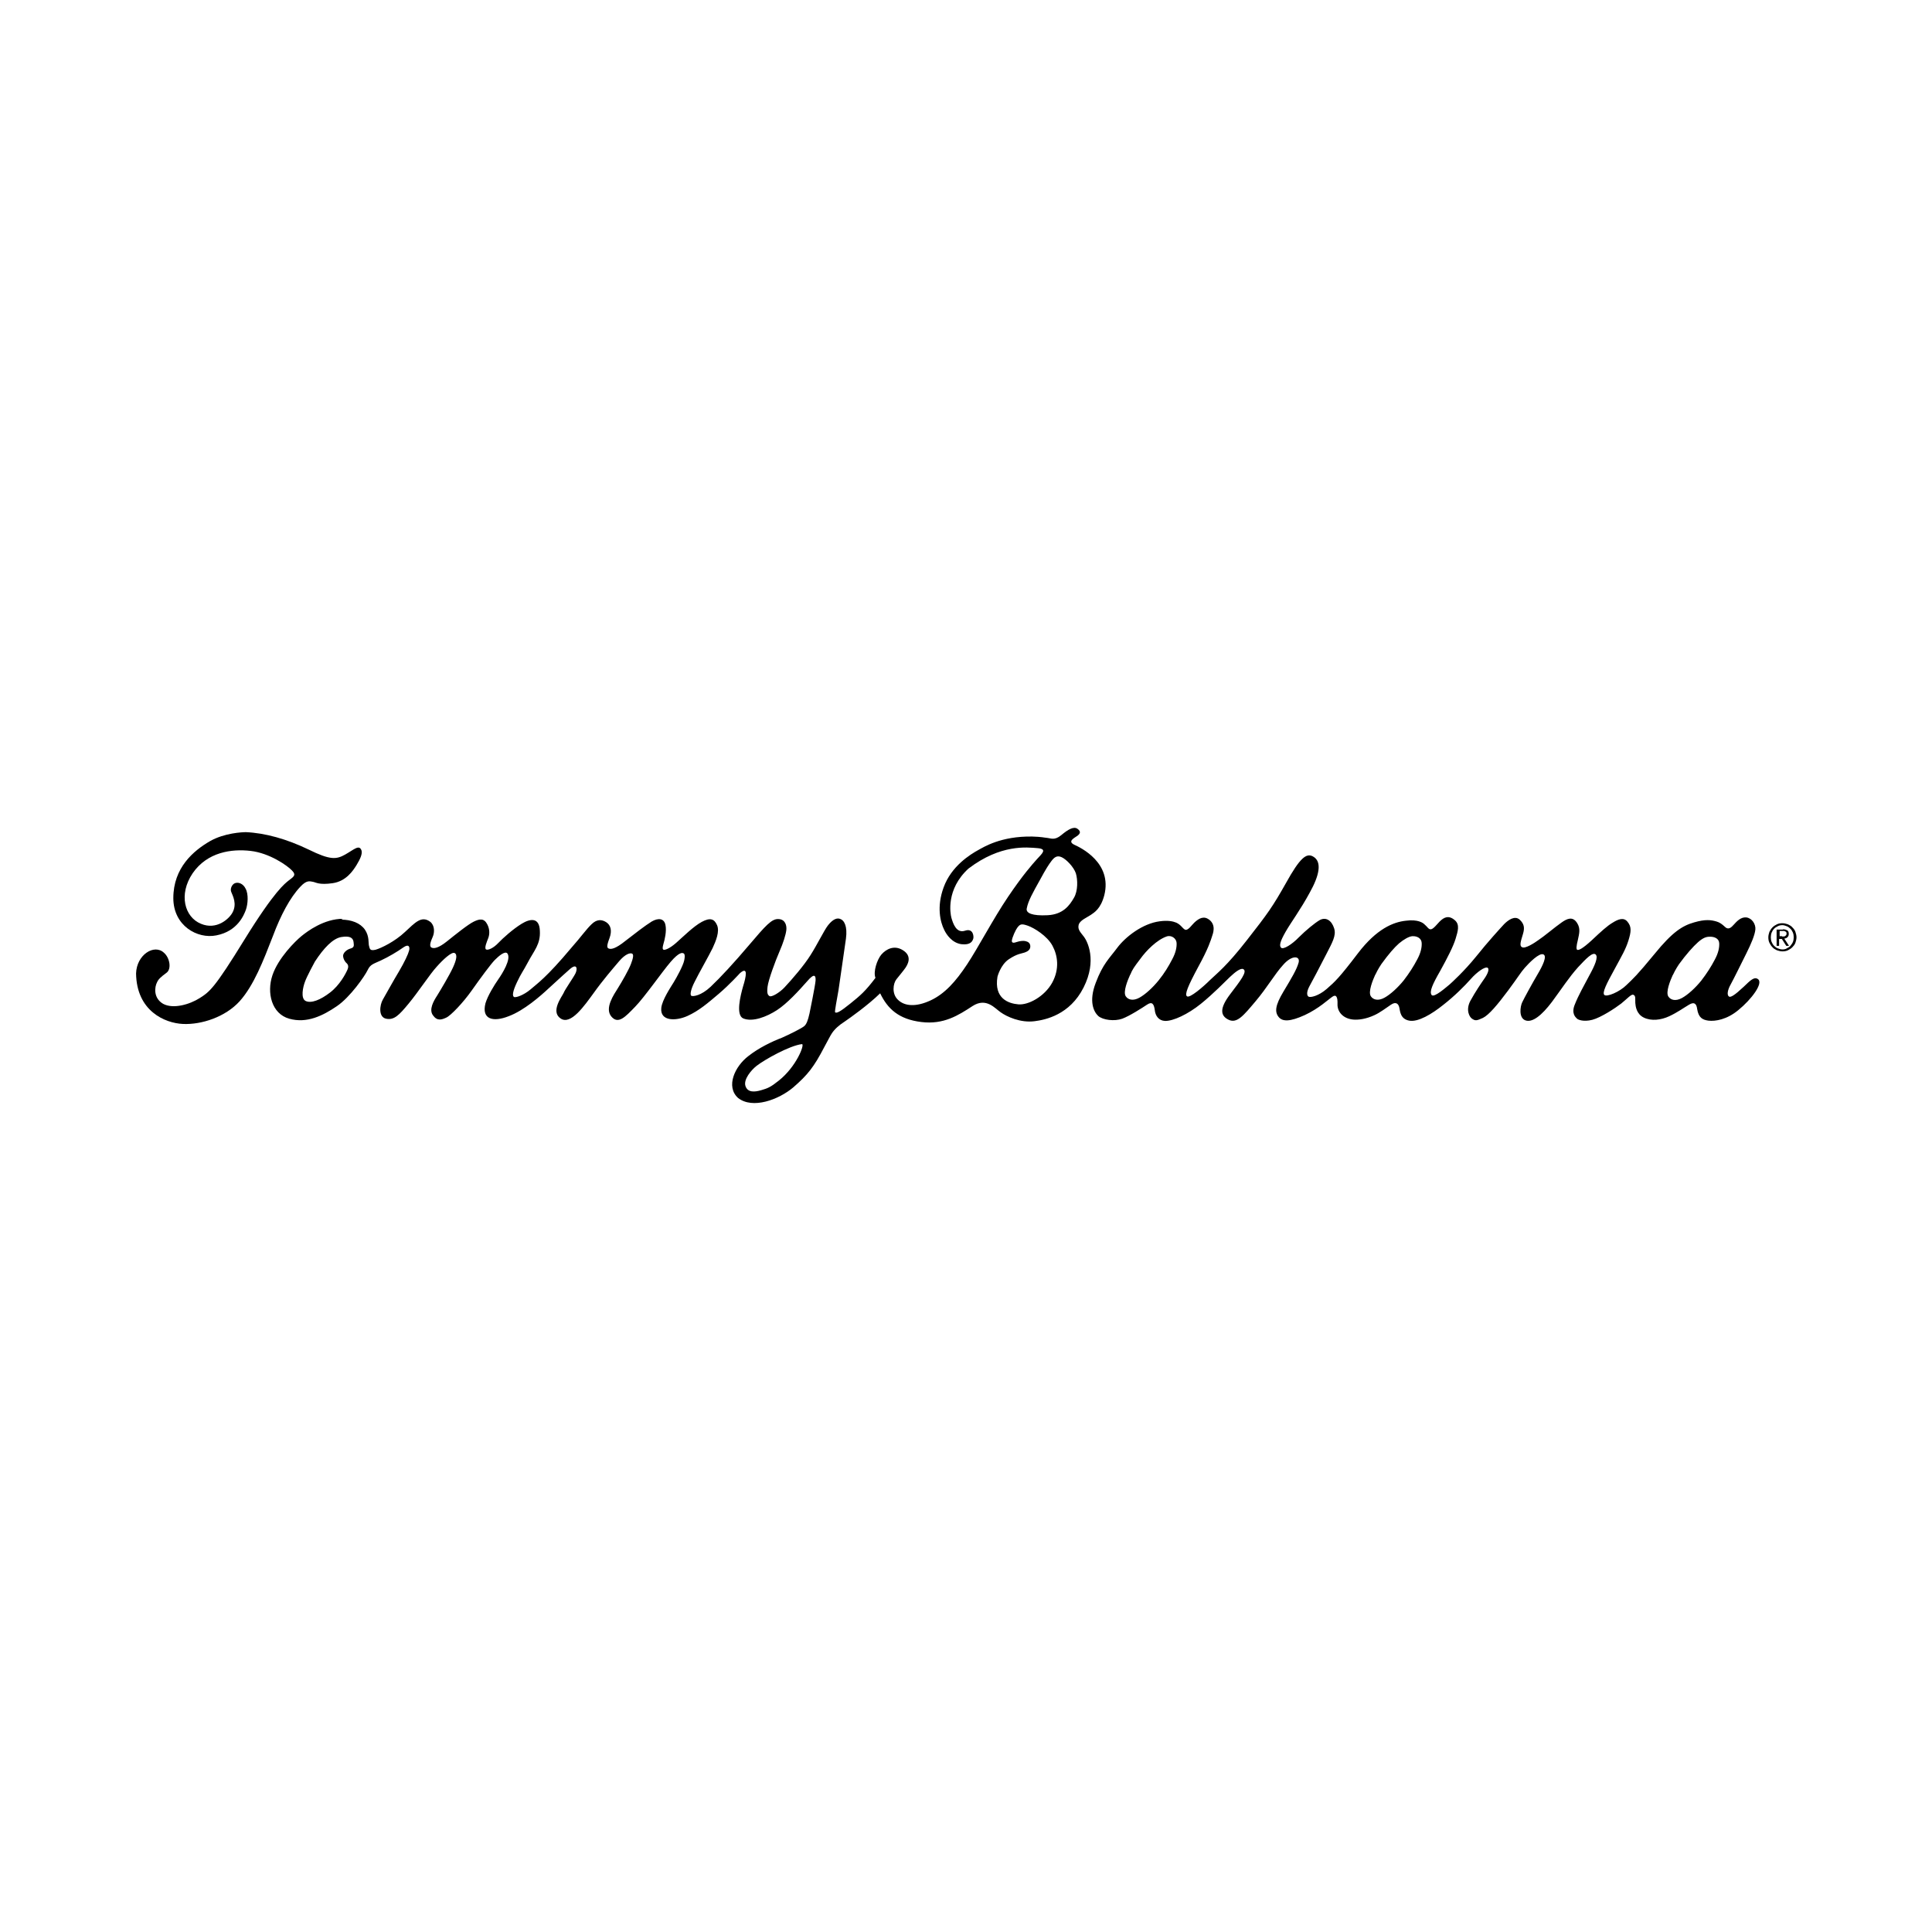 <svg xmlns="http://www.w3.org/2000/svg" id="Layer_1" viewBox="0 0 700 700"><g id="Layer_11"><g><path d="M89,301.5c7.1.3,14.9,2.5,22.8,6.3,7.9,3.9,10.1,3.6,13.3,1.8,3.2-1.8,5.1-3.8,5.9-1.4.3,1.2-.4,2.9-1.8,5.2-1.3,2.1-3.8,5.9-8.7,6.6-4.9.7-6-.3-7.1-.5-1.2-.2-2.3-.7-4.6,1.8-3.7,3.9-7.1,10.3-9.9,17.8-3.5,9-6.9,17.9-12.1,23.7-5.2,5.7-13.8,8.5-20.5,8.2-6.6-.3-16.8-4.7-17-18.3.2-6.8,6.6-10.8,10.1-7.5,2.1,1.8,2.8,5.8,1,7.2-2.3,1.7-3,2.4-3.5,3.5-.9,1.7-1.4,5.7,2.2,7.8,3.7,2,9.7.2,13.3-2.1,3.6-2.3,5.3-3.5,16.2-21.2,11-17.8,14.7-20.3,15.9-21.3,1.6-1.3,3.1-1.9,1.3-3.7-1.7-1.8-8.1-6.3-15-7.1s-15.7.4-21,8.1c-5.2,7.7-2.9,15.9,3,18.3,5.7,2.4,10.2-1.8,11.4-4,1.8-3.2.1-6.2-.4-7.5-.5-1.1.2-2.6,1.1-3.1,1.3-.7,3.2,0,4.1,1.9,1.1,2,.8,5.6.1,7.6-.7,1.9-3,7.8-10.7,9.3-6.9,1.4-15.6-3.5-15.6-13.5,0-11,7.3-17.2,13.4-20.7,5.2-2.9,11.5-3.2,13.1-3.2"></path><path d="M366.6,340.7c-.1,1.3,1.1.8,1.8.6,1.1-.4,2.6-.5,3.2-.3.9.2,1.7.7,1.7,1.9s-.9,1.8-2,2.2-2.7.4-5.7,2.4c-3.1,2-4.2,6.4-4.2,6.4-1.3,7.9,4,9.7,7.6,10,3.6.3,9.4-2.8,12.2-7.8,2.8-5.1,2-10,.1-13.5-1.9-3.5-6.6-6.4-8.9-7.2-2.3-.8-2.8-.6-3.8.7-.5.6-1.9,3.5-2,4.8M372,329.2c-.3,1.6,1.9,2.7,7.6,2.4,5.7-.3,8-3.7,9.5-6.3,1.5-2.5,1.4-6.6.7-8.9-.8-2.3-3.4-5-5.1-5.8s-2.7,0-3.7,1.3c-1,1.3-2.1,3-4.2,6.9-2.5,4.5-4.3,7.6-4.8,10.4M270.1,393.5c.8,2.4,3.3,2.2,5.7,1.5,2.4-.7,3.4-1.1,6.4-3.5,6.3-5,9.4-13,8.4-13.2-4.5.5-13.7,5.7-16.5,7.9-1.9,1.5-4.8,4.9-4,7.3M110.5,355.7c-.7,1.8-1.7,6.1.3,7s5.3-.4,8.8-3.1c3.5-2.7,5.6-6.7,6.3-8.3s-.2-2.2-.6-2.6c-.4-.5-.9-1.2-1-2.3,0-1.2,1.3-2.3,2.6-2.7,1.4-.4,1.4-.9,1.2-2.4-.2-1.5-1.3-2.3-4.4-1.8-3.1.5-6.4,4-9.6,8.9,0,0-3,5.5-3.6,7.3M123.6,333.2c3.7,0,6.9,1.2,8.6,3.6,1.7,2.5,1.2,4.9,1.5,5.9.3,1.1.3,1.9,2.4,1.4,2.1-.6,7-3,10.6-6.4,3.7-3.4,6-6.1,9.2-3.7,1.6,1.3,1.6,3.8.9,5.4s-1.4,3.4-.5,3.9c.9.5,2.6.2,5.6-2.2s7.7-6.2,9.8-7.2c2.1-1,3.7-1.3,4.9,1.1.9,1.8.8,3.6.3,4.9s-1.5,3.6-.8,4.1c.7.4,2.7-.5,4.4-2.3,1.7-1.8,5.4-5.1,8.5-7s6.4-2.4,6.6,2.5c.3,4.9-2.1,7.2-4.3,11.4-1.8,3.4-2.4,3.9-4,7.3-1.6,3.4-1.7,4.9-1.1,5.3s3.5-.6,6-2.7c2.4-2.1,5.7-4.2,14.9-15.2,3.3-3.7,5.3-6.6,7.2-8.4,1.9-1.9,3.7-1.8,5.3-.8s2.3,3,1.2,5.9c-1.1,2.9-.8,3.3-.4,3.6.9.5,2.6.2,6.2-2.7,3.6-2.8,7.1-5.5,9.5-7,2.4-1.4,4.5-1.2,5,1.2.5,2.3-.3,5.5-.7,6.8-.4,1.4-.4,2,0,2.2s2.1-.3,4.6-2.5c2.5-2.2,6.3-6,9.3-7.6s4.5-1.1,5.5,1.2c1,2.3-.4,5.7-1.6,8.3-1.3,2.7-5.2,9.5-6.5,12.2-1.4,2.7-1.8,4.8-1.2,5.1s3.5,0,7-3.3c3.5-3.3,8.5-8.7,14-15.2,5.8-6.8,8.1-9.5,10.6-9.3,2.4.1,3,2.3,2.8,4s-1.1,4.6-2.5,7.8-4,10.2-4.3,12.7c-.3,2.5.1,3,.7,3.4.7.5,3.6-1.2,5.4-3.1,2.9-3.1,7.2-8.1,9.5-11.8,2.3-3.6,4.9-8.9,6.2-10.6s2.9-3,4.4-2.5c1.6.5,2.8,2.7,2.2,7.2-.6,4.5-2.3,15.7-2.7,18.7-.5,3.1-1.5,7.8-1.2,8,.6.4,1.9-.3,5.5-3.2,3.6-2.9,5.4-4.4,9.1-9.3-.9-2.2.6-6.6,2.1-8.4,1.8-2.1,4.7-3.5,7.7-1.7,3.9,2.3,1.6,5.6,1.1,6.4-.6.9-2.1,2.7-3.3,4.2s-1.8,5.3.6,7.5c2.4,2.3,6.5,2.6,11.7.2,5.2-2.4,9.2-6.9,13.3-13.1s9.4-16.4,14.8-24.4c5.4-8,8.8-11.8,10.5-13.7,1.7-1.9,4-3.7.2-4s-13.3-1.5-25,7.4c-8.2,7.5-6.6,16.3-6.2,17.8.6,2.1,1.8,5.8,5,4.7,3-1,3.2,2.3,2.9,3-.3.8-.9,2.3-4.3,1.9-3.4-.5-5.4-3.5-6.2-5.2-1.4-2.8-2.8-8.3-.2-15.4,2.8-7.7,9.6-11.9,12.7-13.6,1.7-.9,8-5,19.4-4.8,3.5.1,4.3.4,5.5.5s2.6,1,5-1c2.4-2,4.5-3.3,5.9-2.3,1.4,1,.9,1.8,0,2.5-.9.7-3.9,2-1.1,3.3,2.2,1,13.8,6.5,10.8,18.3-1.3,4.9-3.6,6.2-4.9,7.1-1.3.9-4.1,2-4.4,3.7-.4,1.7.9,2.8,2,4.3,1.1,1.5,4.8,8.4-.2,18.3-5,9.9-13.8,11.7-17.7,12.2-5.2.7-10.2-1.7-12.3-3.2-2.1-1.4-5.2-5.5-10.2-2.3-5.2,3.4-10.5,6.8-18.6,5.8-8.2-1-12.2-4.8-14.9-10.4-4.4,4.3-10.9,8.9-12.8,10.2-2.2,1.4-3.7,2.8-4.7,4.3-.5.7-1.8,3.3-2.7,4.9-3.8,7.3-6,10.1-11.3,14.7-5.2,4.4-14.7,8-20,3.8-4.5-4.1-1.2-11.4,3.8-15.2,3.7-2.9,8.4-5.2,12.1-6.6,2.5-1.1,7.4-3.5,8.2-4.3.7-.7,1.2-1.8,1.8-4.5,0,0,2.1-10.2,2.2-11.9s-.3-3-3.1.3c-3,3.4-7.2,8-10.9,10.4s-8.8,4.4-12.2,3c-2.8-1.2-1-8.3-.1-11.5,1.2-3.8,1.9-7.5-1.1-4.9,0,0-3.8,4.2-7.7,7.5-3.9,3.3-7.1,6.1-11.3,8-4.2,1.9-10,2-9.5-2.9.3-2.9,3.4-7.5,4.5-9.3,1.1-1.8,3.4-6,3.8-7.9.4-1.9.1-2.5-.3-2.6-.4-.2-1.5-.5-4.6,3.1s-9.4,12.7-12.9,16.3c-3.5,3.6-6.1,6.5-8.6,3.5-2.5-3,.9-7.9,2.4-10.3,1.5-2.4,3.9-6.6,4.7-8.7.8-2.1,1.1-3.5.4-3.8-.7-.3-2.4.1-4.7,2.8s-6,7-9.2,11.5c-3.3,4.5-8.3,11.8-12,9.2-3.7-2.5.5-7.9,1.1-9.2.5-1.3,3.5-5.5,4.3-7.1.8-1.6.6-3.9-2.1-1.5,0,0-4.6,4.1-7.6,6.9-3,2.8-8.9,8-14.5,10.1-5.6,2.2-9.9,1.2-8.4-4.7.8-2.7,3.2-6.6,4.6-8.6,1.4-2,4.9-7.5,3.3-9.5-.9-.9-3.1,1-4.5,2.4-1.4,1.4-5.3,6.7-8.4,11.1-3.1,4.4-7.6,9.1-9.2,9.8-1.7.8-3.3,1.3-4.8-.8-1.6-2.1.2-5.2,1.5-7.2,1.3-2.1,4.4-7.3,5.7-10.1,1.3-2.8,1.7-4.8.6-5.3s-4.2,2.4-6.5,5c-2.4,2.6-6.7,9.2-10.2,13.4-3.4,4.1-5.2,6-8.1,5.4-2.9-.6-2.3-5-1.2-6.9,1.1-1.9,3.9-7,5.9-10.3,2-3.4,3.3-6.2,3.6-7.4.4-1.3,0-2.7-2.1-1.2-2.1,1.5-5.3,3.4-8.1,4.7-2.8,1.3-3.8,1.4-4.8,3.5s-6.3,9.8-11.2,13.1c-5,3.4-10.8,6.3-17.2,4.5-6.4-1.8-8.2-9.4-6.1-15.7,2.1-6.3,8.3-12.4,10.5-14.2s8.2-6.3,15.1-6.3"></path><path d="M606.1,353.2c-.9,2-2.7,6.3-1.6,7.9.9,1.3,2.7,1.7,4.9.5,2.2-1.2,4.9-3.7,7-6.3,2-2.6,3.6-5.1,4.9-7.6,1.3-2.4,1.7-4.4,1.6-6-.1-1.7-1.8-2.4-3.6-2.3-1.2,0-2.4.5-4.1,2-1.7,1.5-4.3,4.4-6.9,8,0,0-1.3,1.9-2.2,3.9M498.3,353.1c-.9,2-2.7,6.3-1.6,7.9.9,1.3,2.7,1.7,4.9.5s4.9-3.7,7-6.3c2-2.6,3.6-5.1,4.9-7.6,1.3-2.4,1.7-4.4,1.6-6s-1.6-2.5-3.4-2.4c-1.2.1-3,1.1-4.8,2.6-1.7,1.5-3.8,3.9-6.4,7.5,0,0-1.3,1.9-2.2,3.9M409.5,353.1c-.9,2-2.7,6.3-1.6,7.9.9,1.3,2.7,1.7,4.9.5s4.9-3.7,7-6.3c2.1-2.6,3.6-5.1,4.9-7.6,1.3-2.4,1.7-4.4,1.6-6s-1.9-2.9-3.6-2.3c-3.5,1.2-7.4,5.1-9.6,8.2-2.2,2.9-2.8,3.7-3.6,5.7M404.8,343.4c3-4,9.2-8.8,15.4-9.6,3-.4,4.8,0,6,.5,1.7.8,2.2,2,3.1,2.5,1.1.6,2.6-1.8,3.4-2.5,1.8-1.7,3.5-2.5,5.4-1.1,2.6,2,1.4,5,1,6.2-.4,1.2-1.2,4.1-5,11-3.7,6.9-5,10-4,10.6,1,.7,5.8-3.4,8.3-5.9,2.6-2.5,6-5,13.4-14.5,7.6-9.7,9.3-12.1,14.1-20.6,5.1-9.2,7.4-11,9.8-9.7,3.5,1.9,2.2,7.1-1.1,13-3.4,6.3-6.8,10.8-8.8,14.3s-2.4,5.1-1.6,5.8,3.9-1.2,6.4-3.8c2.6-2.6,5.8-5.2,7.5-6.2,2.3-1.3,4.4.1,5.3,3,.8,2.6-.7,5.1-2.9,9.4-2.5,4.9-5,9.6-6.1,11.6-1.1,2.1-.9,3.3-.3,3.7.7.4,3.6-.2,6.6-2.8,3-2.6,4.6-4.1,11.3-12.9,6.8-8.9,12.8-11.3,17.3-11.8,4.5-.6,6.3.8,6.8,1.3,1,.8,1.5,1.9,2.3,1.8.9,0,2.4-2,3.2-2.8,1.6-1.6,3.3-2.4,5.5-.5,1.9,1.6,1.1,4,.3,6.7-.8,2.7-3,7-5.6,11.7-2.7,4.7-4,7.5-3.1,8.7.9,1.2,5.7-3.2,6.5-3.8.8-.7,5.3-4.8,9.6-10.1,4.3-5.4,8.9-10.4,10.2-11.8,1.4-1.4,3.8-3.2,5.6-1.6,1.6,1.5,1.9,2.9,1.2,5.2-.8,2.7-1.4,4.3-.3,4.8,1.1.6,4.4-1.5,5.9-2.6,2-1.3,6-4.7,8.3-6.3,2.1-1.5,4.1-2.4,5.7.1,1.3,2,.8,3.8.3,6.1-.6,2.4-.6,3.3-.3,3.6.5.3,1.8-.2,5.3-3.4,3.5-3.3,5.7-5.3,7.6-6.4,1.9-1.2,4-2.1,5.4-.3,1.5,1.8,1.3,3.6.3,6.8-1,3.2-2.4,5.5-5.1,10.5-2.8,5.1-4.5,8.4-3.6,9.2.9.8,5.5-1.1,8-3.6,2.5-2.4,3.7-3.4,10.2-11.3,6.5-8,10.1-10.2,14.3-11.4,4.1-1.2,6.2-.9,8.2-.3,2,.6,3,2.2,3.7,2.4.9.3,1.6-.3,2.5-1.3,1-1.1,2.5-2.8,4.5-2.6s3.5,2.4,3.3,4.4c-.2,2-1.5,5.1-3.3,8.7-1.8,3.6-4.5,9.1-5.6,11.1-1.2,2.1-1.5,4-.6,4.5.6.3,2-.5,5.3-3.6,2.3-2.2,3.8-3.8,5.2-2.7,1.9,1.5-2.4,7.3-7.2,11.2-4.1,3.4-8.3,4.1-10.8,3.8-2.1-.3-3.6-1-4.1-4.3-.2-1.6-.9-2.7-2.9-1.5-2.2,1.3-4.2,2.8-7.2,4.2-3,1.4-6.5,1.8-9.2.5-2.7-1.3-3-4.1-3.1-5.3-.1-1.3.3-2.7-.8-3-.7-.2-2.2,1.5-4.3,3.2-2.2,1.7-7.4,5.1-10.5,5.9s-5.2,0-5.6-.5c-.4-.4-2.1-1.8-.7-5.1,1.3-3.3,3.3-6.8,5.2-10.4,2-3.6,3.4-6.8,2.3-7.7-1.1-.9-3.4,1.5-6.3,4.6-3.4,3.8-5.8,7.6-9.5,12.6-3.7,4.9-7.1,7.6-9.6,6.7-2.5-.9-1.9-5-1.2-6.5.7-1.5,3.7-7,5.6-10.2s3.5-6.6,2.1-7.2c-1.5-.7-5.2,3.1-6.7,4.8-1.6,1.8-2.3,3.2-6.1,8.3-3.8,5.1-6.9,8.8-9.1,9.9-2.2,1-2.7,1.1-3.8.4-1.1-.6-2.5-3.2-.8-6.5,1.8-3.3,3.9-6.4,5.1-8.1s2-3.6,1.1-4-3.7,1.5-6,4.1c-2.3,2.6-5.9,6.2-10,9.4-4.1,3.3-9.1,6.3-12.3,5.7s-3.3-3.3-3.6-4.7c-.3-1.4-1.2-2.3-3-1.1-1.8,1.2-4,2.9-6,3.8-3,1.4-5.8,1.8-7.8,1.6-3.8-.4-5.7-3-5.6-5.6s-.5-3.6-1.8-2.7c-1.4.9-4.9,4.3-10.1,6.7-5.3,2.4-8,2.4-9.4.7-1.5-1.8-1.3-4.2,1.7-9.2s4.8-8,5.5-10.5c.7-2.5-2.4-2.9-5.6.8-3.1,3.4-5.7,8.1-10,13.2s-6.7,8.1-9.7,6.7c-3.2-1.5-3.3-4.3.6-9.4,3.4-4.5,6.4-8.2,4.6-9-1-.4-3,1.2-4.8,2.9s-5.8,5.9-10.5,9.7c-4.7,3.8-10.1,6.3-13,6.2-2.3-.1-3.5-1.9-3.7-3.9-.3-2.3-1-3.2-2.8-2-1.8,1.2-6.3,4.1-9,5.1-2.8,1-7,.5-8.7-1-1.6-1.5-3.5-5.2-.9-12,2.6-6.9,4.9-8.8,7.8-12.7"></path><path d="M645.6,339.3h.6c.2,0,.4,0,.5-.1s.3-.2.4-.3c.1-.1.2-.3.2-.6s0-.4-.1-.5c0-.1-.2-.2-.3-.3-.1,0-.3-.1-.4-.2h-1.7v1.9h1-.1ZM646,336.7c.7,0,1.2.2,1.6.4.4.3.5.7.5,1.3s-.2.9-.5,1.2-.7.4-1.1.5l1.7,2.6h-1l-1.6-2.5h-1v2.5h-.9v-5.9s2.3,0,2.3,0ZM641.9,341.3c.2.5.5,1,.9,1.4.4.4.8.7,1.3.9s1.1.4,1.7.4,1.2-.1,1.6-.4c.5-.3,1-.5,1.3-.9s.7-.9.9-1.4c.2-.5.3-1.1.3-1.7s-.1-1.2-.3-1.7-.5-1-.9-1.4c-.4-.4-.8-.7-1.3-.9s-1.1-.4-1.6-.4-1.2.1-1.7.4-1,.5-1.3.9c-.4.4-.7.9-.9,1.4-.2.5-.3,1.1-.3,1.7s.1,1.2.3,1.7M641.1,337.6c.3-.6.7-1.2,1.1-1.6.5-.5,1-.8,1.6-1.1s1.3-.4,2-.4,1.4.2,2,.4c.6.3,1.2.6,1.6,1.1.5.5.9,1,1.1,1.6s.4,1.3.4,2-.2,1.4-.4,2-.7,1.2-1.1,1.6c-.5.5-1,.8-1.6,1.1s-1.3.4-2,.4-1.4-.2-2-.4c-.6-.3-1.2-.6-1.6-1.1-.5-.5-.8-1-1.1-1.6-.3-.6-.4-1.3-.4-2s.2-1.4.4-2"></path></g></g></svg>